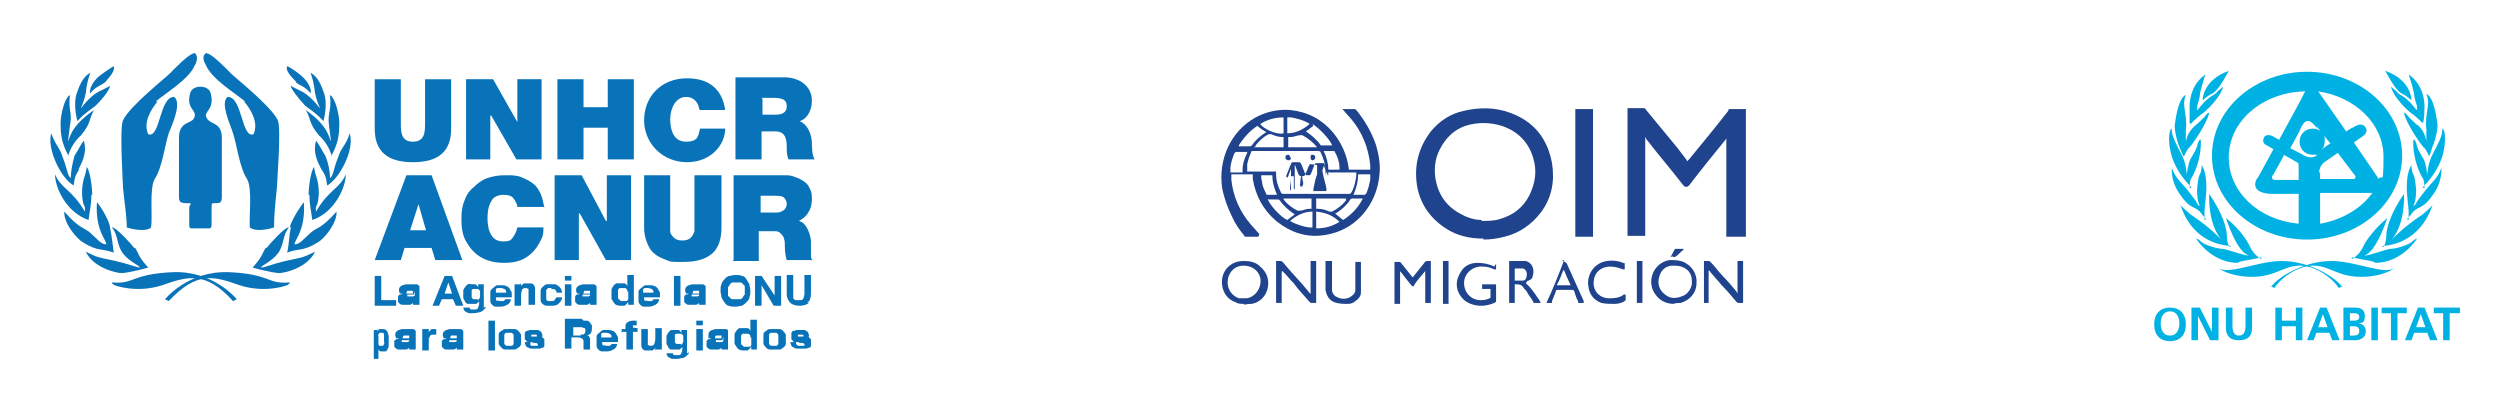 <svg xmlns="http://www.w3.org/2000/svg" id="Layer_1" viewBox="0 0 268.2 44"><defs><style>      .st0 {        fill: #00b2e3;      }      .st1 {        fill: #20438d;      }      .st2 {        fill: #0973b9;      }    </style></defs><g><path class="st1" d="M185.2,25.4c0-1.8,0-3.6,0-5.3,0-1.8,0-3.5,0-5.3,0,0,0,0,0,0,0,0,0,.1-.1.2-1.3,1.6-2.6,3.2-3.9,4.9,0,0,0,0,0,0-.2.2-.4.2-.6,0-1.3-1.7-2.7-3.3-4-5,0,0,0-.1-.1-.2,0,0,0,0,0,0v10.6h-1.9s0,0,0,0c0,0,0,0,0,0,0,0,0-.1,0-.2,0-4.5,0-9,0-13.5,0,0,.1,0,.2,0,.5,0,1,0,1.5,0,.1,0,.2,0,.3.2,1.1,1.3,2.2,2.7,3.3,4,.3.4.7.9,1,1.3,0,0,0,0,.1.2,0,0,.1-.1.2-.2,1.4-1.7,2.8-3.4,4.2-5.2,0,0,0-.1.1-.2,0,0,.1,0,.2,0,.5,0,1.1,0,1.6,0,0,0,0,0,0,0,0,.2,0,13.4,0,13.7h-1.9Z"></path><path class="st1" d="M135,25.4c-.5,0-.9,0-1.3,0-.1,0-.2,0-.2-.1-.5-.6-1-1.3-1.3-2-.5-1-.9-2.1-1.1-3.2-.4-3,.9-6,3.6-7.5,1.1-.6,2.4-.9,3.7-.8,1.9.2,3.4,1,4.6,2.4.9,1.1,1.5,2.4,1.7,3.9,0,0,0,0,0,.1,0,0,0,0,0,0,.2,0,2.1,0,2.3,0,0-.2,0-.3,0-.5-.2-1.9-.9-3.6-2.1-5-.3-.3-.6-.7-.9-1,0,0,.1,0,.2,0,.3,0,.7,0,1,0,.1,0,.2,0,.3.1.9,1.1,1.6,2.3,2.1,3.7.3,1,.5,2.1.4,3.1-.2,2.9-2,5.4-4.6,6.3-2.4.8-4.5.4-6.5-1.2-1.4-1.2-2.2-2.7-2.5-4.5,0-.2,0-.3,0-.5-.8,0-1.5,0-2.3,0,0,.2,0,.4,0,.6.2,1.8.9,3.4,2.1,4.8.3.3.6.7.9,1,0,0,0,0,0,0ZM142.2,18.7c0-.1,0-.2,0-.3,0-.7-.2-1.4-.5-2,0-.1-.1-.2-.3-.2-.5,0-1,0-1.5,0-1.8,0-3.6,0-5.4,0-.2,0-.3,0-.3.2-.2.4-.3.8-.4,1.2,0,.3,0,.5,0,.8h.2c.9,0,1.8,0,2.7,0,0,0,.2,0,.2,0,0,.1,0,.2,0,.3,0,.7.2,1.3.5,1.9,0,.1.1.2.3.2,2.3,0,4.7,0,7,0,.1,0,.2,0,.3-.2.3-.5.4-1.1.5-1.7,0-.1,0-.3,0-.4h-3.2ZM141.3,22.4c0,0,0,0,.1,0,.4,0,.8.1,1.2.3.1,0,.2,0,.3,0,.6-.3,1.1-.7,1.5-1.2,0,0,0,0,0-.2h-3.2c0,.4,0,.7,0,1.1ZM134.5,15.8h3.2c0-.4,0-.7,0-1.1,0,0,0,0-.1,0-.4,0-.8-.1-1.2-.3-.1,0-.2,0-.3,0-.6.3-1,.7-1.4,1.2,0,0,0,0,0,.1ZM137.7,21.3c0,0,0,.1,0,.1.4.5.9.9,1.5,1.2,0,0,.2,0,.3,0,.3,0,.6-.2.9-.2.1,0,.2,0,.3,0,0-.3,0-.9,0-1.1h-3.1ZM141.3,15.8s0,0,0,0c-.4-.5-1-1-1.6-1.3,0,0-.2,0-.2,0-.3,0-.7.2-1,.2,0,0-.2,0-.3,0,0,.2,0,.9,0,1.1h3.1ZM146.2,21.3c-.1,0-.2,0-.2,0-.3,0-.6,0-.9,0-.1,0-.2,0-.3.2-.4.6-.9,1-1.5,1.4,0,0,0,0-.1,0,.3.2.6.5.9.7.9-.6,1.6-1.3,2.1-2.3ZM134.9,13.5s0,0,0,0c-.8.5-1.5,1.3-2,2.1,0,0,0,0,0,.1.4,0,.7,0,1.1,0,.1,0,.2,0,.3-.1.4-.6.9-1,1.5-1.4,0,0,0,0,.1,0-.2-.1-.3-.2-.5-.3-.1-.1-.3-.2-.4-.3ZM141.2,22.7c0,.3,0,.6,0,.9,0,.3,0,.6,0,.9.9,0,1.7-.2,2.5-.7-.7-.7-1.5-1-2.5-1.1ZM137.7,12.6c-.9,0-1.7.2-2.5.7.4.6,1.9,1.2,2.5,1v-1.7ZM136,21.3c.1.6,1.4,2,2.1,2.3.1-.1.3-.2.4-.3.1-.1.3-.2.4-.3,0,0,0,0,0,0-.6-.4-1.2-.9-1.6-1.5,0,0-.1-.1-.2-.1-.3,0-.6,0-.9,0,0,0,0,0-.1,0ZM140.9,13.5c-.1.1-.3.2-.4.3-.1.1-.3.2-.4.3,0,0,0,0,0,0,.6.4,1.2.9,1.6,1.5,0,0,.1,0,.2,0,.3,0,.6,0,.9,0,0,0,0,0,.1,0-.1-.5-1.4-1.9-2.1-2.3ZM138.4,23.7c.4.3,1.9.8,2.4.7,0-.6,0-1.1,0-1.7-.9,0-1.7.4-2.4,1ZM140.5,13.3c-.5-.4-2-.8-2.4-.7v1.7c.9,0,1.7-.4,2.4-1ZM133.3,18.4c0,0,0,0,0-.1,0-.7.2-1.3.5-1.9,0,0,0,0,0-.1,0,0-.1,0-.2,0-.3,0-.6,0-.9,0-.1,0-.2,0-.3.2-.2.5-.4,1.1-.4,1.6,0,.1,0,.2,0,.4h1.3ZM145.2,20.9c0,0,.1,0,.2,0,.3,0,.6,0,.9,0,.1,0,.2,0,.3-.2.2-.5.3-.9.4-1.4,0-.2,0-.4,0-.6-.5,0-.9,0-1.3,0,0,.8-.2,1.5-.5,2.2ZM143.7,18.2c0,0,0-.1,0-.2,0-.6-.2-1.2-.5-1.7,0-.1-.1-.1-.2-.1-.3,0-.6,0-.9,0,0,0,0,0-.1,0,.3.6.5,1.3.5,2,.4,0,.8,0,1.2,0ZM137,20.9c-.3-.7-.5-1.3-.5-2.1-.4,0-.8,0-1.2,0,0,.2,0,.4.1.7,0,.4.2.8.4,1.2,0,0,0,.2.2.2.4,0,.7,0,1.1,0Z"></path><path class="st1" d="M159.2,25.6c-1.5,0-2.9-.3-4.1-1.1-1.7-1.1-2.8-2.7-3.1-4.7-.3-2.1.2-4,1.5-5.7.9-1.1,2.1-1.9,3.5-2.2,1.7-.4,3.4-.4,5,.2,2.5.9,4,2.7,4.5,5.4.3,1.9,0,3.7-1.2,5.3-1,1.3-2.3,2.2-3.9,2.6-.8.2-1.5.3-2.3.3ZM158.9,23.7c.7,0,1.4,0,2-.2,1.4-.4,2.5-1.2,3.2-2.6.6-1.3.8-2.5.4-3.9-.5-1.7-1.6-2.9-3.4-3.5-1.3-.4-2.6-.4-3.9,0-1.1.4-1.9,1.1-2.5,2.1-.7,1.1-.9,2.3-.7,3.6.3,1.7,1.2,3,2.8,3.8.7.4,1.5.6,2.2.6Z"></path><path class="st1" d="M169,11.7h1.9c0,.2,0,13.5,0,13.7h-1.9v-13.7Z"></path><path class="st1" d="M151.4,29.9c0,0,.1-.1.2-.2.4-.5.8-1,1.2-1.5,0-.1.2-.2.3-.2.1,0,.2,0,.4,0v4.5h-.6v-3.5s0,0,0,0c0,0,0,.1-.1.2-.4.5-.8.9-1.1,1.4,0,0,0,0,0,.1,0,0-.1,0-.2,0,0,0,0,0-.1-.1-.4-.5-.8-1-1.1-1.4,0,0,0,0-.1-.1,0,0,0,.2,0,.2,0,1,0,2,0,3v.3c-.2,0-.4,0-.6,0,0-.1,0-4.2,0-4.5.2,0,.4,0,.6,0,0,0,0,0,.1.1.4.5.8,1,1.2,1.5,0,0,.1.1.2.2Z"></path><path class="st1" d="M133.5,32.6c-.4,0-.7,0-1-.2-1.1-.4-1.5-1.5-1.4-2.4.1-1,.9-2,2.3-2,.7,0,1.3.1,1.8.6.7.6,1,1.4.8,2.3-.2.9-.8,1.5-1.7,1.7-.2,0-.5,0-.8.1ZM131.7,30.3c0,.7.4,1.4,1.2,1.7.3,0,.6,0,.8,0,1-.1,1.7-1.2,1.5-2.2-.2-.8-.9-1.3-1.8-1.3-1,0-1.7.8-1.7,1.8Z"></path><path class="st1" d="M137.5,29.1c0,.6,0,1.2,0,1.7,0,.6,0,1.1,0,1.7h-.6v-4.5c.2,0,.3,0,.5,0,0,0,.1,0,.2.1.9,1.1,1.9,2.1,2.8,3.2,0,0,0,.1.2.2,0-.3,0-.5,0-.7,0-.2,0-.5,0-.7v-2.1c.2,0,.4,0,.6,0v4.5c-.2,0-.3,0-.5,0,0,0-.1,0-.2-.1-.6-.7-1.2-1.3-1.7-2-.4-.4-.7-.8-1.1-1.2,0,0,0,0-.1-.1Z"></path><path class="st1" d="M179.6,32.6c-.8,0-1.5-.3-2-1-1-1.3-.3-3.4,1.5-3.7.5,0,1,0,1.5.2.9.4,1.5,1.3,1.4,2.3,0,1-.7,1.8-1.7,2.1-.2,0-.5,0-.8.1ZM179.7,28.5c-.1,0-.3,0-.4,0-.7.1-1.1.5-1.3,1.2-.2.7,0,1.3.4,1.7.6.6,1.2.7,2,.4.7-.2,1.2-1,1.1-1.7,0-1-.8-1.6-1.8-1.6Z"></path><path class="st1" d="M182.9,28c.1,0,.3,0,.4,0,0,0,.1,0,.2.1.5.5.9,1.1,1.4,1.6.5.5,1,1.1,1.4,1.6,0,0,0,0,.1.2,0,0,0-.2,0-.2,0-1,0-2,0-3,0,0,0-.2,0-.3.2,0,.4,0,.6,0v4.5c-.2,0-.3,0-.5,0,0,0-.1,0-.2-.1-.5-.6-1-1.2-1.6-1.8-.4-.5-.8-.9-1.2-1.4,0,0,0-.1-.2-.2,0,0,0,.1,0,.2,0,1,0,2,0,3,0,0,0,.2,0,.3h-.5c0-.1,0-4.2,0-4.5Z"></path><path class="st1" d="M160.5,28.3c0,.2,0,.3,0,.5,0,0,0,0,0,.1,0,0-.1,0-.2,0-.4-.2-.8-.3-1.2-.3-.9-.1-1.8.5-2,1.4-.2,1.1.5,2.1,1.6,2.2.4,0,.7,0,1.1-.2,0,0,.1,0,.1-.1,0-.3,0-.6,0-.9-.3,0-.6,0-.9,0v-.5c.5,0,1,0,1.5,0,0,0,0,.1,0,.2,0,.5,0,1,0,1.5,0,.2,0,.2-.2.3-.7.3-1.5.4-2.2.2-.8-.2-1.4-.7-1.7-1.5-.3-.9,0-1.6.5-2.3.4-.5,1-.7,1.6-.7.6,0,1.2.1,1.8.4Z"></path><path class="st1" d="M163.7,30.4c.5.4.8.9,1.1,1.3.1.2.3.4.4.6,0,0,0,.1.1.2-.2,0-.5,0-.7,0,0,0-.1,0-.1-.1-.2-.4-.5-.7-.7-1.1-.1-.2-.3-.3-.4-.5-.2-.3-.5-.3-.9-.3,0,.6,0,1.3,0,2-.2,0-.4,0-.6,0,0-.2,0-4.2,0-4.5,0,0,0,0,.1,0,.4,0,.8,0,1.3,0,.1,0,.3,0,.4,0,.9.3.9,1.2.7,1.7,0,.2-.2.3-.4.4,0,0-.1,0-.2.1ZM162.5,28.6v1.5c.3,0,.6,0,.9,0,.3,0,.4-.4.4-.7,0-.3-.2-.6-.5-.6-.3,0-.5,0-.8,0Z"></path><path class="st1" d="M142.3,28c.1,0,.2,0,.2,0,.1,0,.2,0,.4,0,0,0,0,.2,0,.3,0,.8,0,1.6,0,2.4,0,.1,0,.3,0,.4,0,.4.3.7.6.8.4.2.9.2,1.3,0,.3-.2.6-.4.6-.8,0-.1,0-.3,0-.4,0-.8,0-1.6,0-2.4,0,0,0-.1,0-.2.2,0,.4,0,.6,0,0,0,0,.1,0,.2,0,.9,0,1.8,0,2.6,0,.2,0,.4,0,.5,0,.4-.3.7-.6.9-.2.2-.5.3-.8.3-.5,0-1,0-1.5-.2-.5-.2-.8-.7-.9-1.3,0-.2,0-.4,0-.6,0-.8,0-1.5,0-2.3v-.2Z"></path><path class="st1" d="M167.5,28q.4,0,.6.3c.6,1.3,1.2,2.7,1.8,4,0,0,0,.1,0,.2h-.6c0,0,0-.1,0-.2-.2-.3-.3-.7-.4-1,0-.1-.1-.2-.2-.2-.5,0-1.1,0-1.6,0-.1,0-.2,0-.2.2-.1.3-.3.7-.4,1,0,0,0,.1,0,.2h-.6c.7-1.5,1.3-3,1.9-4.6ZM167.7,29s0,0,0,0c-.2.5-.4,1.1-.7,1.6.5,0,1,0,1.5,0-.3-.6-.5-1.1-.7-1.6Z"></path><path class="st1" d="M174.3,28.3v.6c0,0-.1,0-.2,0-.5-.2-.9-.3-1.4-.3-.9,0-1.6.6-1.7,1.4-.2,1,.4,1.9,1.5,2,.6,0,1.2,0,1.7-.4,0,0,.1,0,.2,0,0,0,0,0,0,0,0,.2,0,.4,0,.6,0,0,0,0-.1.1-.3.2-.7.3-1.1.3-.5,0-.9,0-1.4-.1-.8-.3-1.3-.9-1.4-1.8-.2-1.2.6-2.5,2-2.7.7-.1,1.3,0,2,.3,0,0,0,0,0,0Z"></path><path class="st1" d="M175.6,28c0,0,.1,0,.2,0,.1,0,.2,0,.4,0,0,0,0,.1,0,.2,0,1.4,0,2.8,0,4.1,0,0,0,.1,0,.2h-.6c0-.2,0-4.3,0-4.5Z"></path><path class="st1" d="M155.4,32.6h-.6c0,0,0-.1,0-.2,0-1.4,0-2.8,0-4.2,0,0,0-.1,0-.2h.6c0,.2,0,4.2,0,4.5Z"></path><path class="st1" d="M179.2,27.6c.2-.3.3-.6.5-.9h.9s0,0,0,.1c-.3.2-.5.5-.8.7-.1.1-.3.1-.4,0Z"></path><path class="st1" d="M140.5,17.6c0,0,0,.2-.1.2-.1.3-.2.6-.4.9,0,.1,0,.2-.3.2,0,.2,0,.4.1.6,0,0,0,.1,0,.2,0,0,0,.1,0,.1-.1.1-.1.3-.1.4,0,0,0,.1,0,.1,0,0,0,0,0-.1,0,0,0-.1,0-.2,0,0,0,0-.2,0,0,0,0,.1,0,.2,0,0,0,0,0,.1,0,0,0,0,0,0,0,0,0,0,0,0,0,0,0-.1,0-.2,0,0,0-.1,0-.2-.1,0,0-.2,0-.3,0-.2,0-.4.1-.7-.2,0-.2-.1-.3-.2-.1-.3-.2-.5-.3-.8,0,0,0-.1-.1-.2,0,0,0,0,0,.1,0,.2,0,.5,0,.7,0,.3,0,.7,0,1,0,.2,0,.4,0,.7,0,0,0,0,0,0,0,0,0,.1,0,.1,0,0-.1,0-.1-.1,0-.2,0-.4,0-.6,0-.2,0-.5,0-.7,0,0-.2,0-.3,0,0,.2,0,.3,0,.5,0,.3,0,.5,0,.8,0,0,0,.1,0,.2,0,0,0,0-.1,0,0,0,0,0,0,0,0,0,0-.1,0-.2,0-.4.1-.7.1-1.1,0-.4,0-.8,0-1.2,0,0,0,0,0,0,0,0,0,.1,0,.2-.1.3-.2.5-.3.8,0,0,0,.2-.2.1,0,0,0,0,0-.2.2-.4.3-.8.5-1.2,0-.1.1-.2.2-.2.2,0,.4,0,.6,0,.1,0,.2,0,.3.2.1.3.3.7.4,1,0,.1.1.2.2.2.5,0,.3,0,.5-.3.1-.3.2-.5.3-.8,0-.1.1-.2.3-.2.2,0,.4,0,.6,0,.1,0,.2,0,.2.2.1.3.2.6.4.9,0,0,0,0,0,0,0,0,0,.2,0,.2,0,0-.1,0-.1-.1,0-.2-.2-.5-.3-.7,0,0,0-.1-.1-.2,0,.2-.2.4-.1.7.1.6.3,1.2.4,1.7,0,0,0,.2,0,.3h-1.4c0,0,0-.1,0-.2.1-.5.2-1.1.4-1.6,0-.4,0-.5,0-1Z"></path><path class="st1" d="M141.1,16.9c0,.1-.1.3-.3.3-.1,0-.2-.1-.2-.3,0-.2,0-.3.2-.3.2,0,.3.1.3.3Z"></path><path class="st1" d="M138.5,16.9c0,.2-.1.3-.3.3-.1,0-.3-.1-.3-.3,0-.2.1-.3.3-.3.1,0,.2.1.2.3Z"></path><path class="st1" d="M139.6,18.2c.1,0,.2,0,.2.2,0,.1,0,.2-.2.2-.1,0-.2,0-.2-.2,0-.1,0-.2.2-.2Z"></path></g><g><path class="st2" d="M22.4,24.5c.3,0,.3-.2.3-.5v-1.7c0-.4,0-.5.2-.5.7,0,.9,0,.9-.7v-6.3c0-1.7-1.2-1.4-1.6-2.1-.5-.8.9-.8.4-2.7-.1-.4-.5-.7-1.1-.7s-1,.3-1.1.7c-.5,1.8.9,1.8.4,2.7-.3.6-1.6.3-1.6,2.1v6.3c0,.6.2.7.9.7s.2.1.2.5v1.7c0,.4,0,.5.3.5h1.8"></path><path class="st2" d="M16.9,10.9c-.6.7-1.6,2.2-1,3.5,1.3.5,1.2-4.1,2.8-4,.8.7-.2,2.9-.6,3.9-.4,1.2-.7,3.7-1.5,4.9-.6,1-.2,4.1-.4,5.2-.5.5-2,.2-2.6,0,0-1.2-.2-2.2-.4-4.2,0-.4-.4-6.5,0-7.3.7-1.5,4.5-4.5,5-5,.5-.5,2.1-2.2,2.7-2.2.4.3.2,1,0,1.3-.6,1.5-3.3,3.1-4.2,3.9"></path><path class="st2" d="M26.2,10.9c.6.7,1.6,2.2,1,3.5-1.3.5-1.2-4.1-2.8-4-.8.7.3,2.9.6,3.9.4,1.2.7,3.7,1.5,4.9.6,1,.2,4.1.3,5.2.6.5,2,.2,2.6,0,0-1.2.1-2.2.3-4.2,0-.4.5-6.5.1-7.3-.7-1.5-4.5-4.5-5-5-.5-.5-2.1-2.2-2.7-2.2-.5.3-.2,1,0,1.3.6,1.5,3.3,3.1,4.2,3.9"></path><path class="st2" d="M11.3,8.8c-.3.3-1.1.5-1.6,1.2-.2-.4.3-1.3.9-1.8.5-.4,1.4-1,1.6-1.1.2.5-.5,1.2-.9,1.7"></path><path class="st2" d="M10.3,11.3c-.6.5-1.2.8-2,1.7-.3-1.2-.3-2.2-.1-2.9.3-.9.7-1.9,1.5-2.3-.2.5-.4,1.2-.5,2.2-.3,1.3-.5,1.4-.5,1.6,0,0,.5-.7,1.1-1.2.6-.6,1.4-.8,2-1.2,0,.3-.5,1.1-1.5,2.1"></path><path class="st2" d="M7.4,16.8c-.8-1.4-.9-2.4-.9-3.6,0-.8.4-2.7,1-3-.2,1.7.3,1.9,0,3.3,0,0-.2,1.6-.2,1.6.2,0,0-1.4,2.8-3.3-.6,1-.3,1.4-1.4,2.7-1.3,1.2-1.4,2.5-1.4,2.2"></path><path class="st2" d="M8.5,18.2c-.6.8-.5,1.3-.6,1.7-1.4-.8-2.9-4-2.4-5.6.4,1.2.9,1.5,1.2,2.5.6,1.5.5,2,.9,2.3,0-.8.2-1.7.4-2.4.4-.6.7-1.3,1-1.6.3,1.1,0,2-.6,3.1"></path><path class="st2" d="M9.8,20.9c0,1.2-.2,1.8-.3,2.7-2.4-.8-3.6-3.5-3.6-4.9.7,1.6,1.8,1.6,3.2,4,.1-.9-.2-.2-.3-1.9,0-1.7.4-1.8.5-2.9.4.5.6,2.4.6,3"></path><path class="st2" d="M11.8,24.4c.2.9.3,2,.4,2.7-1.4-.5-1.7-.1-3.3-1.1-.7-.4-2.1-2.1-2-3.3,1.6,1.8,1.9,1.6,2.7,2.2.7.6,1.3,1.4,1.8,1.3,0-.5-1.2-1.5-1-4.5.3.3,1.2,1.7,1.4,2.6"></path><path class="st2" d="M14.5,26.6c.4.6.3.9,1.4,2.1-.3.1-1.8.5-2.8.6-.7,0-3.1-.6-3.9-2.3,1.4.7,1.4.6,3.2,1,1.3.3,2.3.7,2.6.7,0-.2-1.1-.6-1.8-1.5-.7-.9-.5-2-1.2-2.8.4-.1,2.1,1.8,2.4,2.2"></path><path class="st2" d="M31.7,8.8c.3.3,1.1.5,1.6,1.2.2-.4-.3-1.3-.9-1.8-.4-.4-1.3-1-1.6-1.1-.2.5.5,1.2,1,1.7"></path><path class="st2" d="M32.7,11.3c.6.5,1.2.8,2,1.7.3-1.2.3-2.2.1-2.9-.3-.9-.7-1.9-1.5-2.3.2.5.4,1.2.5,2.2.3,1.3.5,1.4.5,1.6,0,0-.5-.7-1.1-1.2-.6-.6-1.4-.8-2-1.2,0,.3.6,1.1,1.5,2.1"></path><path class="st2" d="M35.5,16.8c.8-1.4.9-2.4.9-3.6,0-.8-.4-2.7-1-3,.2,1.7-.3,1.9-.1,3.3,0,0,.2,1.6.2,1.6-.2,0,0-1.4-2.7-3.3.6,1,.3,1.4,1.4,2.7,1.3,1.2,1.4,2.5,1.4,2.2"></path><path class="st2" d="M34.5,18.2c.6.8.5,1.3.6,1.7,1.4-.8,3-4,2.4-5.6-.3,1.2-.9,1.5-1.2,2.5-.6,1.5-.5,2-.9,2.3,0-.8-.2-1.7-.5-2.4-.4-.6-.7-1.3-1-1.6-.3,1.1,0,2,.6,3.1"></path><path class="st2" d="M33.2,20.9c0,1.2.2,1.8.3,2.7,2.4-.8,3.6-3.5,3.6-4.9-.7,1.6-1.8,1.6-3.2,4-.1-.9.2-.2.3-1.9,0-1.7-.4-1.8-.5-2.9-.4.5-.6,2.4-.6,3"></path><path class="st2" d="M31.2,24.4c-.2.9-.2,2-.4,2.7,1.3-.5,1.7-.1,3.3-1.1.7-.4,2.1-2.1,2-3.3-1.6,1.8-1.9,1.6-2.7,2.2-.7.6-1.3,1.4-1.8,1.3,0-.5,1.2-1.5,1-4.5-.3.3-1.2,1.7-1.5,2.6"></path><path class="st2" d="M28.5,26.6c-.4.6-.3.9-1.4,2.1.3.1,1.8.5,2.8.6.7,0,3.1-.6,3.9-2.3-1.4.7-1.4.6-3.2,1-1.3.3-2.2.7-2.6.7,0-.2,1.1-.6,1.8-1.5.7-.9.5-2,1.2-2.8-.4-.1-2.1,1.8-2.4,2.2"></path><path class="st2" d="M18.1,32.3l-.4-.2s2.5-3.1,6.9-2.9c4.4.2,4.1,1.3,6.4,1.1.3,0-.2.3-.2.3,0,0-2.3.9-5.1,0-2.8-1-4.6-1.5-7.6,1.7"></path><path class="st2" d="M25,32.3l.4-.2s-2.5-3.1-6.9-2.9c-4.4.2-4.1,1.3-6.4,1.1-.3,0,.2.3.2.3,0,0,2.3.9,5.1,0,2.8-1,4.7-1.5,7.6,1.7"></path><path class="st2" d="M48.4,13.8c0,2.4-1.3,3.6-4.1,3.6s-4.1-1.2-4.1-3.6v-5.3h2.8v4.7c0,.9,0,2,1.3,2s1.3-1.1,1.3-2v-4.7h2.8v5.3"></path><polygon class="st2" points="50 8.5 52.9 8.5 55.5 13.1 55.5 13.1 55.5 8.5 58.1 8.5 58.1 17.1 55.4 17.1 52.7 12.4 52.6 12.4 52.6 17.1 50 17.1 50 8.5"></polygon><polygon class="st2" points="59.8 8.5 62.6 8.5 62.6 11.5 65.2 11.5 65.2 8.5 68 8.5 68 17.1 65.2 17.1 65.2 13.7 62.6 13.7 62.6 17.1 59.8 17.1 59.8 8.5"></polygon><path class="st2" d="M75,11.7c0-.3-.3-1.3-1.4-1.3s-1.7,1.2-1.7,2.4.4,2.4,1.7,2.4,1.3-.6,1.5-1.4h2.7c0,1.7-1.5,3.6-4.1,3.6s-4.6-2-4.6-4.5,1.8-4.5,4.6-4.5c2.5,0,3.8,1.3,4.1,3.4h-2.7"></path><path class="st2" d="M81.7,10.5h1.3c1.1,0,1.4.3,1.4.9,0,.8-.7.9-1.2.9h-1.4v-1.7ZM78.9,17.1h2.8v-3h1.5c1.1,0,1.2.9,1.2,1.7,0,.4,0,.9.2,1.3h2.8c-.3-.4-.3-1.4-.3-1.9-.1-1.1-.6-1.9-1.3-2.2.9-.3,1.3-1.3,1.3-2.2,0-1.6-1.4-2.5-2.9-2.5h-5.3v8.7"></path><polygon class="st2" points="40.9 29.6 40.9 32.2 42.5 32.2 42.5 32.8 40.2 32.8 40.2 29.6 40.9 29.6"></polygon><path class="st2" d="M42.8,31.2c0-.1,0-.3.1-.4,0,0,.2-.2.3-.2.1,0,.2-.1.4-.1.1,0,.3,0,.4,0s.2,0,.4,0c.1,0,.2,0,.3,0,.1,0,.2.1.3.2,0,0,0,.2,0,.3v1.2c0,.1,0,.2,0,.3,0,0,0,.2,0,.2h-.7s0,0,0-.1c0,0,0,0,0-.1-.1.1-.2.2-.4.2-.1,0-.3,0-.4,0s-.2,0-.3,0c0,0-.2,0-.3-.1,0,0-.1-.1-.2-.2,0,0,0-.2,0-.3s0-.2,0-.3c0,0,.1-.2.2-.2,0,0,.2,0,.3-.1,0,0,.2,0,.3,0,0,0,.2,0,.3,0,0,0,.2,0,.3,0,0,0,.1,0,.2,0,0,0,0,0,0-.1,0,0,0-.1,0-.2,0,0,0,0,0,0,0,0,0,0-.1,0,0,0-.1,0-.2,0-.1,0-.2,0-.3,0,0,0-.1.1-.1.3h-.7ZM44.4,31.6s0,0-.1,0c0,0,0,0-.1,0,0,0,0,0-.1,0,0,0-.1,0-.2,0,0,0,0,0-.1,0,0,0,0,0-.1,0,0,0,0,0,0,0,0,0,0,0,0,.1s0,.1,0,.1c0,0,0,0,0,0,0,0,0,0,.1,0,0,0,.1,0,.2,0,.1,0,.2,0,.3,0,0,0,.1,0,.2-.1,0,0,0-.1,0-.2,0,0,0-.1,0-.1v-.2Z"></path><path class="st2" d="M48.5,29.6l1.2,3.2h-.8l-.3-.7h-1.2l-.3.7h-.7l1.3-3.2h.7ZM48.5,31.5l-.4-1.2h0l-.4,1.2h.9Z"></path><path class="st2" d="M52.1,32.9c0,.1,0,.2-.2.3,0,.1-.2.2-.4.3-.2,0-.4.1-.7.1s-.2,0-.4,0c-.1,0-.2,0-.3-.1-.1,0-.2-.1-.3-.2,0,0-.1-.2-.1-.3h.7c0,.1,0,.2.2.2,0,0,.2,0,.3,0,.2,0,.3,0,.4-.2,0-.1.1-.2.1-.4v-.3h0c0,.1-.2.2-.3.3-.1,0-.3,0-.4,0s-.3,0-.5,0c-.1,0-.2-.1-.3-.2,0-.1-.1-.2-.2-.4,0-.1,0-.3,0-.4s0-.3,0-.4c0-.1.1-.3.2-.4,0-.1.2-.2.3-.3s.3,0,.4,0,.3,0,.4,0c.1,0,.2.2.3.3h0v-.3h.6v2.2c0,0,0,.2,0,.3M51.2,32.2c0,0,.1,0,.2-.1,0,0,0-.1.1-.2,0,0,0-.2,0-.2s0-.2,0-.3c0,0,0-.2,0-.2,0,0-.1-.1-.2-.2,0,0-.2,0-.3,0s-.2,0-.2,0c0,0-.1,0-.2.1,0,0,0,.1,0,.2,0,0,0,.2,0,.2s0,.2,0,.2c0,0,0,.2,0,.2,0,0,0,.1.2.2,0,0,.2,0,.3,0s.2,0,.2,0"></path><path class="st2" d="M53.3,32.2c0,0,.2.1.4.1s.2,0,.3,0c0,0,.2-.1.2-.2h.6c0,.3-.2.5-.4.6-.2.1-.4.2-.7.2s-.4,0-.5,0c-.2,0-.3-.1-.4-.2-.1-.1-.2-.2-.2-.4,0-.1,0-.3,0-.5s0-.3,0-.5c0-.1.1-.3.3-.4.1-.1.2-.2.4-.3.1,0,.3,0,.5,0s.4,0,.5.1c.2,0,.3.2.4.3,0,.1.2.3.2.4,0,.2,0,.3,0,.5h-1.7c0,.2,0,.4.2.4M54.1,31c0,0-.2-.1-.4-.1s-.2,0-.3,0c0,0-.1,0-.2.1,0,0,0,.1,0,.2,0,0,0,.1,0,.2h1.1c0-.2,0-.3-.2-.4"></path><path class="st2" d="M55.9,30.4v.3h0c0-.1.2-.2.3-.3.1,0,.3,0,.4,0s.3,0,.4,0c.1,0,.2.1.3.2,0,0,.1.2.1.3s0,.2,0,.4v1.4h-.7v-1.3c0-.2,0-.3,0-.4,0,0-.2-.1-.3-.1s-.3,0-.4.2c0,.1-.1.3-.1.5v1.2h-.7v-2.3h.6Z"></path><path class="st2" d="M59.1,30.9c-.1,0-.2,0-.3,0,0,0-.1.1-.2.2,0,0,0,.2,0,.2,0,0,0,.2,0,.3s0,.2,0,.3c0,0,0,.2,0,.2s0,.1.2.2c0,0,.2,0,.3,0,.2,0,.3,0,.4-.1,0,0,.1-.2.2-.3h.6c0,.3-.2.5-.4.7-.2.2-.5.2-.8.2s-.3,0-.5,0c-.1,0-.3-.1-.4-.2-.1-.1-.2-.2-.2-.4,0-.1,0-.3,0-.5s0-.3,0-.5c0-.2.1-.3.2-.4.1-.1.2-.2.4-.3.2,0,.3,0,.5,0s.3,0,.4,0c.1,0,.2,0,.4.2.1,0,.2.2.3.3,0,.1.1.2.1.4h-.6c0-.3-.2-.4-.5-.4"></path><path class="st2" d="M60.6,29.6h.7v.5h-.7v-.5ZM61.3,32.8h-.7v-2.3h.7v2.3Z"></path><path class="st2" d="M61.8,31.2c0-.1,0-.3.1-.4,0,0,.2-.2.3-.2.1,0,.2-.1.4-.1.1,0,.3,0,.4,0s.2,0,.4,0c.1,0,.2,0,.3,0,.1,0,.2.1.3.2,0,0,0,.2,0,.3v1.2c0,.1,0,.2,0,.3,0,0,0,.2,0,.2h-.7s0,0,0-.1c0,0,0,0,0-.1-.1.1-.2.2-.4.2-.1,0-.3,0-.4,0s-.2,0-.3,0c0,0-.2,0-.3-.1,0,0-.1-.1-.2-.2,0,0,0-.2,0-.3s0-.2,0-.3c0,0,.1-.2.2-.2,0,0,.2,0,.3-.1,0,0,.2,0,.3,0,0,0,.2,0,.3,0,0,0,.2,0,.3,0,0,0,.1,0,.2,0,0,0,0,0,0-.1,0,0,0-.1,0-.2,0,0,0,0,0,0,0,0,0,0-.1,0,0,0-.1,0-.2,0-.1,0-.2,0-.3,0,0,0-.1.1-.1.3h-.7ZM63.3,31.6s0,0-.1,0c0,0,0,0-.1,0,0,0,0,0-.2,0,0,0-.1,0-.2,0,0,0,0,0-.1,0,0,0,0,0-.1,0,0,0,0,0,0,0,0,0,0,0,0,.1s0,.1,0,.1c0,0,0,0,0,0,0,0,0,0,.1,0,0,0,.1,0,.2,0,.1,0,.2,0,.3,0,0,0,.1,0,.2-.1,0,0,0-.1,0-.2,0,0,0-.1,0-.1v-.2Z"></path><path class="st2" d="M67.3,32.5c0,.1-.2.2-.3.3-.1,0-.3,0-.4,0s-.3,0-.5-.1c-.1,0-.2-.2-.3-.3,0-.1-.2-.2-.2-.4,0-.1,0-.3,0-.5s0-.3,0-.4c0-.1.1-.3.2-.4,0-.1.2-.2.3-.3.1,0,.3,0,.5,0s.3,0,.4,0c.1,0,.2.1.3.3h0v-1.2h.7v3.2h-.6v-.3h0ZM67.3,31.3c0,0,0-.2,0-.2,0,0-.1-.1-.2-.2,0,0-.2,0-.3,0s-.2,0-.3,0c0,0-.1,0-.2.2,0,0,0,.1,0,.2,0,0,0,.2,0,.3s0,.2,0,.3c0,0,0,.2.1.2,0,0,.1.1.2.2,0,0,.2,0,.3,0s.2,0,.3,0c0,0,.1,0,.2-.2,0,0,0-.1,0-.2,0,0,0-.2,0-.3s0-.2,0-.3"></path><path class="st2" d="M69.2,32.2c0,0,.2.1.4.1s.2,0,.3,0c0,0,.2-.1.2-.2h.6c0,.3-.2.5-.4.6-.2.1-.4.2-.7.2s-.4,0-.5,0c-.2,0-.3-.1-.4-.2-.1-.1-.2-.2-.2-.4,0-.1,0-.3,0-.5s0-.3,0-.5c0-.1.1-.3.3-.4.1-.1.2-.2.4-.3.1,0,.3,0,.5,0s.4,0,.5.1c.2,0,.3.2.4.3,0,.1.2.3.2.4,0,.2,0,.3,0,.5h-1.7c0,.2,0,.4.2.4M69.9,31c0,0-.2-.1-.4-.1s-.2,0-.3,0c0,0-.1,0-.2.1,0,0,0,.1,0,.2,0,0,0,.1,0,.2h1.1c0-.2,0-.3-.2-.4"></path><rect class="st2" x="72.3" y="29.6" width=".7" height="3.2"></rect><path class="st2" d="M73.5,31.2c0-.1,0-.3.1-.4,0,0,.2-.2.3-.2.1,0,.2-.1.4-.1.1,0,.3,0,.4,0s.2,0,.4,0c.1,0,.2,0,.3,0s.2.1.3.2c0,0,0,.2,0,.3v1.2c0,.1,0,.2,0,.3,0,0,0,.2,0,.2h-.7s0,0,0-.1c0,0,0,0,0-.1-.1.1-.2.2-.4.2-.1,0-.3,0-.4,0s-.2,0-.3,0c0,0-.2,0-.3-.1,0,0-.1-.1-.2-.2,0,0,0-.2,0-.3s0-.2,0-.3c0,0,.1-.2.2-.2,0,0,.2,0,.3-.1,0,0,.2,0,.3,0,0,0,.2,0,.3,0,0,0,.2,0,.3,0,0,0,.1,0,.2,0,0,0,0,0,0-.1,0,0,0-.1,0-.2,0,0,0,0,0,0,0,0,0,0-.1,0,0,0-.1,0-.2,0-.1,0-.2,0-.3,0,0,0-.1.1-.1.3h-.7ZM75,31.6s0,0-.1,0c0,0,0,0-.1,0,0,0,0,0-.2,0,0,0-.1,0-.2,0,0,0,0,0-.1,0,0,0,0,0-.1,0,0,0,0,0,0,0,0,0,0,0,0,.1s0,.1,0,.1c0,0,0,0,0,0,0,0,0,0,.1,0,0,0,.1,0,.2,0,.1,0,.2,0,.3,0,0,0,.1,0,.2-.1,0,0,0-.1,0-.2,0,0,0-.1,0-.1v-.2Z"></path><path class="st2" d="M77.4,30.5c0-.2.2-.4.3-.5.1-.2.3-.3.5-.4.2,0,.4-.1.7-.1s.5,0,.7.1c.2,0,.4.2.5.4.1.2.2.3.3.5,0,.2.1.4.1.7s0,.4-.1.7c0,.2-.2.4-.3.5-.1.1-.3.3-.5.4-.2,0-.4.1-.7.1s-.5,0-.7-.1c-.2,0-.4-.2-.5-.4-.1-.1-.2-.3-.3-.5,0-.2-.1-.4-.1-.7s0-.5.1-.7M78.1,31.6c0,.1,0,.2.2.3,0,.1.2.2.3.2.1,0,.3,0,.4,0s.3,0,.4,0c.1,0,.2-.1.3-.2,0-.1.1-.2.2-.3,0-.1,0-.3,0-.4s0-.3,0-.4c0-.1,0-.2-.2-.3,0-.1-.2-.2-.3-.2-.1,0-.3,0-.4,0s-.3,0-.4,0c-.1,0-.2.1-.3.2,0,.1-.1.2-.2.3,0,.1,0,.3,0,.4s0,.3,0,.4"></path><polygon class="st2" points="81.7 29.6 83.1 31.7 83.1 31.7 83.1 29.6 83.8 29.6 83.8 32.8 83 32.8 81.7 30.6 81.7 30.6 81.7 32.8 81 32.8 81 29.6 81.7 29.6"></polygon><path class="st2" d="M86.8,32.5c-.3.2-.6.3-1,.3s-.8-.1-1-.3c-.2-.2-.4-.5-.4-1v-2h.7v2c0,0,0,.2,0,.3,0,0,0,.2,0,.2,0,0,.1.1.2.2,0,0,.2,0,.4,0,.3,0,.4,0,.5-.2,0-.1.1-.3.1-.5v-2h.7v2c0,.4-.1.8-.4,1"></path><path class="st2" d="M40.5,35.3v.3h0c0-.1.1-.2.2-.3,0,0,.2,0,.3,0s.3,0,.4.1.2.2.2.3c0,.1.1.2.1.4,0,.2,0,.3,0,.5s0,.3,0,.4c0,.1,0,.3-.1.4,0,.1-.1.2-.2.3,0,0-.2,0-.3,0s-.2,0-.3,0c0,0-.2-.1-.2-.3h0v1.1h-.5v-3.1h.5ZM41.1,37.1c0,0,0,0,.1-.2s0-.1,0-.2c0,0,0-.2,0-.3s0-.2,0-.3c0,0,0-.2,0-.2,0,0,0-.1-.1-.2,0,0-.1,0-.2,0s-.1,0-.2,0c0,0,0,0-.1.2s0,.1,0,.2c0,0,0,.2,0,.3s0,.2,0,.3c0,0,0,.2,0,.2,0,0,0,.1.1.2,0,0,.1,0,.2,0s.1,0,.2,0"></path><path class="st2" d="M42.4,36c0-.1,0-.3.1-.4,0,0,.2-.2.3-.2.1,0,.2-.1.4-.1.1,0,.3,0,.4,0s.2,0,.4,0c.1,0,.2,0,.3,0s.2.1.3.2c0,0,0,.2,0,.3v1.2c0,.1,0,.2,0,.3,0,0,0,.2,0,.2h-.7s0,0,0-.1c0,0,0,0,0-.1-.1.1-.2.2-.4.2-.1,0-.3,0-.4,0s-.2,0-.3,0c0,0-.2,0-.3-.1,0,0-.1-.1-.2-.2,0,0,0-.2,0-.3s0-.2,0-.3c0,0,.1-.2.2-.2,0,0,.2,0,.3-.1,0,0,.2,0,.3,0,0,0,.2,0,.3,0,0,0,.2,0,.3,0,0,0,.1,0,.2,0,0,0,0,0,0-.1,0,0,0-.1,0-.2,0,0,0,0,0,0,0,0,0,0-.1,0,0,0-.1,0-.2,0-.1,0-.2,0-.3,0,0,0-.1.1-.1.3h-.7ZM43.9,36.5s0,0-.1,0c0,0,0,0-.1,0,0,0,0,0-.2,0,0,0-.1,0-.2,0,0,0,0,0-.1,0,0,0,0,0-.1,0,0,0,0,0,0,0,0,0,0,0,0,.1s0,.1,0,.1c0,0,0,0,0,0,0,0,0,0,.1,0,0,0,.1,0,.2,0,.1,0,.2,0,.3,0,0,0,.1,0,.2-.1,0,0,0-.1,0-.2,0,0,0-.1,0-.1v-.2Z"></path><path class="st2" d="M46,35.3v.4h0c0,0,0-.1.1-.2,0,0,.1-.1.2-.2,0,0,.1,0,.2,0,0,0,.2,0,.2,0s0,0,.1,0v.6s0,0-.1,0c0,0,0,0-.1,0-.1,0-.2,0-.3,0,0,0-.1,0-.2.2,0,0,0,.1-.1.2,0,0,0,.2,0,.3v1h-.7v-2.3h.6Z"></path><path class="st2" d="M47.5,36c0-.1,0-.3.1-.4,0,0,.2-.2.3-.2.1,0,.2-.1.4-.1.1,0,.3,0,.4,0s.2,0,.4,0c.1,0,.2,0,.3,0,.1,0,.2.1.3.2,0,0,0,.2,0,.3v1.2c0,.1,0,.2,0,.3,0,0,0,.2,0,.2h-.7s0,0,0-.1c0,0,0,0,0-.1-.1.1-.2.2-.4.2-.1,0-.3,0-.4,0s-.2,0-.3,0c0,0-.2,0-.3-.1,0,0-.1-.1-.2-.2,0,0,0-.2,0-.3s0-.2,0-.3c0,0,.1-.2.2-.2,0,0,.2,0,.3-.1,0,0,.2,0,.3,0,0,0,.2,0,.3,0,0,0,.2,0,.3,0,0,0,.1,0,.2,0,0,0,0,0,0-.1,0,0,0-.1,0-.2,0,0,0,0,0,0,0,0,0,0-.1,0,0,0-.1,0-.2,0-.1,0-.2,0-.3,0,0,0-.1.1-.1.3h-.7ZM49,36.5s0,0-.1,0c0,0,0,0-.1,0,0,0,0,0-.2,0,0,0-.1,0-.2,0,0,0,0,0-.1,0,0,0,0,0-.1,0,0,0,0,0,0,0,0,0,0,0,0,.1s0,.1,0,.1c0,0,0,0,0,0,0,0,0,0,.1,0,0,0,.1,0,.2,0,.1,0,.2,0,.3,0,0,0,.1,0,.2-.1,0,0,0-.1,0-.2,0,0,0-.1,0-.1v-.2Z"></path><rect class="st2" x="52.4" y="34.4" width=".7" height="3.2"></rect><path class="st2" d="M53.5,35.9c0-.2.1-.3.3-.4s.2-.2.4-.2c.2,0,.3,0,.5,0s.4,0,.5,0c.2,0,.3.1.4.2s.2.2.3.4c0,.1,0,.3,0,.5s0,.4,0,.5c0,.1-.1.3-.3.4s-.2.2-.4.2c-.2,0-.3,0-.5,0s-.4,0-.5,0c-.2,0-.3-.1-.4-.2s-.2-.2-.3-.4c0-.1,0-.3,0-.5s0-.4,0-.5M54.1,36.7c0,0,0,.2,0,.2,0,0,.1.1.2.2,0,0,.2,0,.3,0s.2,0,.3,0c0,0,.1,0,.2-.2,0,0,0-.1,0-.2,0,0,0-.2,0-.3s0-.2,0-.3c0,0,0-.2,0-.2s-.1-.1-.2-.2c0,0-.2,0-.3,0s-.2,0-.3,0c0,0-.1,0-.2.2,0,0,0,.1,0,.2,0,0,0,.2,0,.3s0,.2,0,.3"></path><path class="st2" d="M56.9,37s0,0,.1.1c0,0,0,0,.2,0,0,0,.1,0,.2,0s0,0,.1,0c0,0,0,0,.1,0,0,0,0,0,.1,0,0,0,0,0,0-.1,0,0,0-.2-.2-.2-.1,0-.3,0-.5-.1,0,0-.2,0-.3,0,0,0-.2,0-.2-.1,0,0-.1-.1-.2-.2,0,0,0-.2,0-.3,0-.1,0-.3,0-.4,0,0,.1-.2.2-.2,0,0,.2,0,.3-.1.1,0,.3,0,.4,0s.3,0,.4,0c.1,0,.2,0,.3.1,0,0,.2.1.2.2,0,0,.1.2.1.4h-.6c0-.1,0-.2-.1-.2,0,0-.2,0-.3,0s0,0-.1,0c0,0,0,0-.1,0,0,0,0,0,0,0,0,0,0,0,0,.1s0,.1,0,.1c0,0,0,0,.2,0,0,0,.1,0,.2,0,0,0,.2,0,.3,0,0,0,.2,0,.3,0,0,0,.2,0,.2.1,0,0,.1.1.2.2,0,0,0,.2,0,.3,0,.2,0,.3,0,.4,0,.1-.1.2-.2.2-.1,0-.2.1-.3.1-.1,0-.3,0-.4,0s-.3,0-.4,0-.3,0-.4-.1c-.1,0-.2-.1-.3-.2,0-.1-.1-.2-.1-.4h.6c0,0,0,.1,0,.2"></path><path class="st2" d="M62.6,34.4c.1,0,.3,0,.4,0,.1,0,.2.1.3.2,0,0,.1.2.2.3,0,.1,0,.2,0,.3,0,.2,0,.3-.1.5,0,.1-.2.2-.4.3h0c0,0,.2,0,.2.1s.1.1.1.2c0,0,0,.1,0,.2,0,0,0,.2,0,.2,0,0,0,.1,0,.2,0,0,0,.1,0,.2,0,0,0,.1,0,.2,0,0,0,.1,0,.2h-.7c0-.1,0-.2,0-.4,0-.1,0-.3,0-.4,0-.2,0-.3-.2-.4s-.2-.1-.4-.1h-.7v1.2h-.7v-3.2h1.8ZM62.3,35.9c.2,0,.3,0,.4-.1s.1-.2.1-.3,0-.3-.1-.3-.2-.1-.4-.1h-.8v.9h.8Z"></path><path class="st2" d="M64.7,37c.1,0,.2.1.4.1s.2,0,.3,0c0,0,.2-.1.2-.2h.6c0,.3-.2.5-.4.6-.2.1-.4.2-.7.2s-.4,0-.5,0c-.2,0-.3-.1-.4-.2-.1-.1-.2-.2-.2-.4,0-.1,0-.3,0-.5s0-.3,0-.5c0-.1.1-.3.3-.4.1-.1.2-.2.4-.3.1,0,.3,0,.5,0s.4,0,.5.1c.2,0,.3.2.4.3,0,.1.2.3.2.4,0,.2,0,.3,0,.5h-1.7c0,.2,0,.4.2.4M65.4,35.8c0,0-.2-.1-.4-.1s-.2,0-.3,0c0,0-.1,0-.2.1,0,0,0,.1,0,.2,0,0,0,.1,0,.2h1.1c0-.2,0-.3-.2-.4"></path><path class="st2" d="M66.7,35.7v-.4h.4v-.2c0-.2,0-.4.2-.5.1-.1.3-.2.6-.2s.1,0,.2,0c0,0,.1,0,.2,0v.5c0,0-.2,0-.2,0s-.2,0-.2,0c0,0,0,.1,0,.2h0c0,.1.5.1.5.1v.4h-.5v1.9h-.7v-1.9h-.4Z"></path><path class="st2" d="M70.3,37.6v-.3h0c0,.1-.2.2-.3.3-.1,0-.3,0-.4,0s-.3,0-.4,0c-.1,0-.2-.1-.3-.2,0,0-.1-.2-.1-.3,0-.1,0-.2,0-.4v-1.4h.7v1.3c0,.2,0,.3,0,.4,0,0,.2.1.3.1s.3,0,.4-.2c0-.1.1-.3.1-.5v-1.2h.7v2.3h-.6Z"></path><path class="st2" d="M73.9,37.8c0,.1,0,.2-.2.3,0,.1-.2.2-.4.3-.2,0-.4.1-.7.1s-.2,0-.4,0c-.1,0-.2,0-.3-.1-.1,0-.2-.1-.3-.2,0,0-.1-.2-.1-.3h.7c0,.1,0,.2.2.2,0,0,.2,0,.3,0,.2,0,.3,0,.4-.2,0-.1.1-.2.1-.4v-.3h0c0,.1-.2.2-.3.3-.1,0-.3,0-.4,0s-.3,0-.5,0c-.1,0-.2-.1-.3-.2,0-.1-.1-.2-.2-.4,0-.1,0-.3,0-.4s0-.3,0-.4c0-.1.1-.3.2-.4,0-.1.2-.2.3-.3.1,0,.3,0,.4,0s.3,0,.4,0c.1,0,.2.2.3.3h0v-.3h.6v2.2c0,0,0,.2,0,.3M73,37c0,0,.1,0,.2-.1,0,0,0-.1.1-.2,0,0,0-.2,0-.2s0-.2,0-.3c0,0,0-.2,0-.2,0,0-.1-.1-.2-.2,0,0-.2,0-.3,0s-.2,0-.2,0c0,0-.1,0-.2.1,0,0,0,.1,0,.2,0,0,0,.2,0,.2s0,.2,0,.2c0,0,0,.2,0,.2,0,0,0,.1.2.2,0,0,.2,0,.3,0s.2,0,.2,0"></path><path class="st2" d="M74.7,34.4h.7v.5h-.7v-.5ZM75.4,37.6h-.7v-2.3h.7v2.3Z"></path><path class="st2" d="M76,36c0-.1,0-.3.1-.4,0,0,.2-.2.3-.2.1,0,.2-.1.4-.1.1,0,.3,0,.4,0s.2,0,.4,0c.1,0,.2,0,.3,0,.1,0,.2.1.2.2,0,0,0,.2,0,.3v1.2c0,.1,0,.2,0,.3,0,0,0,.2,0,.2h-.7s0,0,0-.1c0,0,0,0,0-.1-.1.1-.2.2-.4.2-.1,0-.3,0-.4,0s-.2,0-.3,0c0,0-.2,0-.3-.1,0,0-.1-.1-.2-.2,0,0,0-.2,0-.3s0-.2,0-.3c0,0,.1-.2.2-.2,0,0,.2,0,.3-.1,0,0,.2,0,.3,0,0,0,.2,0,.3,0,0,0,.2,0,.3,0,0,0,.1,0,.2,0,0,0,0,0,0-.1,0,0,0-.1,0-.2,0,0,0,0,0,0,0,0,0,0-.1,0,0,0-.1,0-.2,0-.1,0-.2,0-.3,0,0,0-.1.1-.1.3h-.7ZM77.5,36.5s0,0-.1,0c0,0,0,0-.1,0,0,0,0,0-.1,0,0,0-.1,0-.2,0,0,0,0,0-.1,0,0,0,0,0-.1,0,0,0,0,0,0,0,0,0,0,0,0,.1s0,.1,0,.1c0,0,0,0,0,0,0,0,0,0,.1,0,0,0,.1,0,.2,0,.1,0,.2,0,.3,0,0,0,.1,0,.2-.1,0,0,0-.1,0-.2,0,0,0-.1,0-.1v-.2Z"></path><path class="st2" d="M80.5,37.3c0,.1-.2.2-.3.3-.1,0-.3,0-.4,0s-.3,0-.5-.1c-.1,0-.2-.2-.3-.3,0-.1-.2-.2-.2-.4,0-.1,0-.3,0-.5s0-.3,0-.4c0-.1.1-.3.2-.4,0-.1.2-.2.3-.3.1,0,.3,0,.5,0s.3,0,.4,0c.1,0,.2.1.3.3h0v-1.2h.7v3.2h-.6v-.3h0ZM80.5,36.2c0,0,0-.2,0-.2,0,0-.1-.1-.2-.2,0,0-.2,0-.3,0s-.2,0-.3,0c0,0-.1,0-.2.2,0,0,0,.1,0,.2,0,0,0,.2,0,.3s0,.2,0,.3,0,.2.1.2c0,0,.1.1.2.2,0,0,.2,0,.3,0s.2,0,.3,0,.1,0,.2-.2c0,0,0-.1,0-.2,0,0,0-.2,0-.3s0-.2,0-.3"></path><path class="st2" d="M81.9,35.9c0-.2.1-.3.3-.4.1-.1.2-.2.4-.2.2,0,.3,0,.5,0s.4,0,.5,0c.2,0,.3.1.4.2.1.1.2.2.3.4,0,.1,0,.3,0,.5s0,.4,0,.5c0,.1-.1.3-.3.4-.1.1-.2.2-.4.2-.2,0-.3,0-.5,0s-.4,0-.5,0c-.2,0-.3-.1-.4-.2-.1-.1-.2-.2-.3-.4,0-.1,0-.3,0-.5s0-.4,0-.5M82.5,36.7c0,0,0,.2,0,.2,0,0,.1.1.2.2,0,0,.2,0,.3,0s.2,0,.3,0c0,0,.1,0,.2-.2,0,0,0-.1,0-.2,0,0,0-.2,0-.3s0-.2,0-.3c0,0,0-.2,0-.2s-.1-.1-.2-.2c0,0-.2,0-.3,0s-.2,0-.3,0c0,0-.1,0-.2.2,0,0,0,.1,0,.2,0,0,0,.2,0,.3s0,.2,0,.3"></path><path class="st2" d="M85.5,37s0,0,.1.1c0,0,.1,0,.2,0,0,0,.1,0,.2,0s0,0,.1,0c0,0,0,0,.1,0,0,0,0,0,.1,0,0,0,0,0,0-.1,0,0,0-.2-.2-.2-.1,0-.3,0-.5-.1,0,0-.2,0-.3,0,0,0-.2,0-.2-.1,0,0-.1-.1-.2-.2,0,0,0-.2,0-.3,0-.1,0-.3,0-.4,0,0,.1-.2.2-.2,0,0,.2,0,.3-.1.1,0,.3,0,.4,0s.3,0,.4,0c.1,0,.2,0,.3.1,0,0,.2.1.2.2,0,0,.1.2.1.4h-.6c0-.1,0-.2-.1-.2,0,0-.2,0-.3,0s0,0-.1,0c0,0,0,0-.1,0,0,0,0,0,0,0,0,0,0,0,0,.1s0,.1,0,.1c0,0,.1,0,.2,0,0,0,.1,0,.2,0,0,0,.2,0,.3,0,0,0,.2,0,.3,0,0,0,.2,0,.2.1,0,0,.1.1.2.2,0,0,0,.2,0,.3,0,.2,0,.3,0,.4,0,.1-.1.2-.2.2-.1,0-.2.1-.4.1-.1,0-.3,0-.4,0s-.3,0-.4,0-.3,0-.4-.1c-.1,0-.2-.1-.3-.2,0-.1-.1-.2-.1-.4h.6c0,0,0,.1,0,.2"></path><path class="st2" d="M44.9,21.9h0l.8,2.8h-1.7l.9-2.8ZM43.6,18.8l-3.4,9.1h2.8l.4-1.3h2.9l.4,1.3h2.9l-3.3-9.1h-2.8Z"></path><path class="st2" d="M58.3,22.2h-2.8c0-.3-.2-.6-.4-.9-.2-.3-.6-.4-1.1-.4s-1.1.2-1.3.7c-.3.5-.4,1.1-.4,1.8s.1,1.3.4,1.8c.3.5.7.7,1.3.7s.8-.1,1-.4c.2-.3.4-.6.5-1.1h2.8c0,.5,0,.9-.3,1.4-.2.4-.5.9-.8,1.2-.4.4-.8.7-1.3.9-.5.2-1.1.3-1.8.3-1,0-1.8-.2-2.5-.6-.7-.4-1.2-1-1.6-1.7-.4-.7-.5-1.5-.5-2.4s.1-1.4.3-1.9c.2-.6.5-1.1,1-1.5.4-.4.9-.8,1.5-1,.6-.2,1.2-.3,1.9-.3s1.2,0,1.7.2c.5.2.9.4,1.3.7.4.3.6.7.8,1.1.2.4.3,1,.4,1.5"></path><polygon class="st2" points="65.1 18.8 65.1 23.7 65 23.7 62.4 18.8 59.5 18.8 59.5 27.9 62.1 27.9 62.1 22.9 62.2 22.9 65 27.9 67.7 27.9 67.7 18.8 65.1 18.8"></polygon><path class="st2" d="M77.4,18.8v5.6c0,1.2-.3,2.2-1,2.8-.7.6-1.7.9-3.1.9s-1.3,0-1.8-.2c-.5-.2-1-.4-1.3-.7-.4-.3-.6-.7-.8-1.2-.2-.5-.3-1-.3-1.6v-5.6h2.8v4.9c0,.4,0,.8,0,1.1,0,.3.2.5.4.7.2.2.5.3.9.3s.7-.1.9-.3c.2-.2.3-.4.4-.7,0-.3,0-.6,0-1.1v-4.9h2.8Z"></path><path class="st2" d="M81.6,21v1.8h1.5c.4,0,.6,0,.9-.2.2-.1.4-.4.4-.7s-.1-.5-.3-.7c-.2-.2-.6-.2-1.1-.2h-1.3ZM78.7,27.9v-9.1h5.4c.4,0,.8,0,1.2.2.4.1.7.3,1,.5.3.2.5.5.6.8.2.3.2.7.2,1.1s-.1,1-.4,1.4c-.2.4-.6.7-1,.9.4.1.7.4.9.8.2.4.4.9.4,1.5,0,.1,0,.3,0,.6,0,.3,0,.6,0,.8,0,.2,0,.4.2.5h-2.8c-.1-.3-.2-.8-.2-1.4,0-.4,0-.7-.1-.9,0-.2-.2-.4-.4-.6-.2-.2-.4-.2-.8-.2h-1.5v3.2h-2.8Z"></path></g><g><path class="st0" d="M243.6,30.8c1-1.3,3.8-2.8,6.5-2.8s5.8,1.6,6.9.7c0,0-1.2,1-3.7,1s-3.4-1.2-5.1-1.2-3.5,1.3-4.2,2.4l-.4-.2Z"></path><path class="st0" d="M252.3,27.8s.8-.4,1.2-1.3c.4-.9,1.6-2.3,2.6-3.1,0,0-1.2,3.8-2.5,4,0,0-.2,0,.2,0,.4,0,2-.6,2.6-.7.6,0,2-.4,2.4-.8.3-.3.5-.3.5-.3,0,0-1.6,2.6-4.5,2.6,0-.2-1.3-.3-2.5-.6"></path><path class="st0" d="M255.7,26.5s.3-.4.3-1.2c0-.8.5-2.5,1.9-4.5,0,0,.2,3.1-1.3,4.9,0,0,0,.3,0,0,.2-.2,1.2-1.3,3.3-2.7,0,0,1.1-.9,1.1-1.1s-.9,4.2-5.5,4.5"></path><path class="st0" d="M258.4,23.6s0-.5,0-.9-.2-1.8-.2-2.4,0-1.8.5-2.6c0,0,0,.7.2,1s.3,1.6.3,1.7,0,1.2-.3,1.7c0,0,.2,0,.4-.5.3-.4.8-1.1,1.6-2,.8-.8,1-1.6,1-1.6,0,0,.2,1.4-.9,2.9-1,1.5-1.5,1.2-2.1,1.8,0,0-.6.8-.7.8"></path><path class="st0" d="M260.1,20.2s0-.9-.2-1.1c-.2-.3-1.1-2-1-4.1,0,0,.2-.2.4.7.3.9.7,1.1.9,1.9.2.9.2,1.2.2,1.2,0,0,0,0,0,0s0-1.2.6-2.3c.5-1,1.1-2,1-2.7,0,0,.3,0,.3,1.1,0,1.1-.3,3.1-2.4,5.2"></path><path class="st0" d="M260.6,16.8s-.3-.8-.6-1c-.3-.3-1.9-2.6-2.1-3.7,0,0,.2,0,.3.2.2.3,1,1,1.1,1.1.2,0,1,1,1,1.9,0,0,0,0,0-1.5-.2-1.6.5-2.6,0-3.7,0,0,.8,0,1.2,3.3,0,0,0,1.1-.6,2.5,0,0-.2.8-.3.8"></path><path class="st0" d="M260,13.3s-.6-.6-1.1-1c-.5-.3-2.1-1.8-2.4-3,0,0,0,0,.6.5.3.5.8.3,1.9,1.7,0,0,.2.3.3.3,0,0,0-.4,0-.4,0,0-.3-.9-.3-1.2s-.5-2-.6-2.2c0,0,1.6.9,1.7,3.3,0,0,0,1.8-.2,1.9"></path><path class="st0" d="M258.7,10.7s0-2.1-2.8-3.1c0,0,1,2,1.7,2.4.8.4,1,.7,1,.7"></path><path class="st0" d="M251.3,30.8c-1-1.3-3.8-2.8-6.5-2.8s-5.8,1.6-6.9.7c0,0,1.2,1,3.7,1s3.4-1.2,5.1-1.2,3.5,1.3,4.2,2.4l.4-.2Z"></path><path class="st0" d="M242.6,27.8s-.8-.4-1.2-1.3c-.4-.9-1.5-2.3-2.6-3.1,0,0,1.2,3.8,2.5,4,0,0,.2,0-.2,0-.4,0-2-.6-2.6-.7-.6,0-2-.4-2.4-.8-.3-.3-.5-.3-.5-.3,0,0,1.6,2.6,4.5,2.6,0-.2,1.4-.3,2.5-.6"></path><path class="st0" d="M239.2,26.5s-.3-.4-.3-1.2c0-.8-.5-2.5-1.9-4.5,0,0-.2,3.1,1.3,4.9,0,0,0,.3,0,0-.2-.2-1.2-1.3-3.3-2.7,0,0-1.1-.9-1.1-1.1s.8,4.2,5.5,4.5"></path><path class="st0" d="M236.5,23.6s0-.5,0-.9.2-1.8.2-2.4,0-1.8-.5-2.6c0,0,0,.7-.2,1s-.3,1.6-.3,1.7,0,1.2.3,1.7c0,0-.2,0-.4-.5-.3-.4-.8-1.1-1.6-2-.8-.8-1-1.6-1-1.6,0,0-.2,1.4.9,2.9,1,1.5,1.5,1.2,2.1,1.8,0,0,.6.8.7.8"></path><path class="st0" d="M234.9,20.2s0-.9.2-1.1c.2-.3,1.1-2,1-4.1,0,0-.2-.2-.4.7-.3.9-.7,1.1-.9,1.9-.2.9-.2,1.2-.2,1.2,0,0,0,0,0,0s0-1.2-.6-2.3c-.5-1-1.1-2-1-2.7,0,0-.3,0-.3,1.1s.3,3.1,2.4,5.2"></path><path class="st0" d="M234.3,16.8s.3-.8.6-1c.3-.3,1.9-2.6,2.1-3.7,0,0-.2,0-.3.2-.2.3-1,1-1.1,1.1-.3.2-1.1,1-1.1,2,0,0,0,0,0-1.5.2-1.6-.5-2.6,0-3.7,0,0-.8,0-1.2,3.3,0,0,0,1.1.6,2.5,0,0,.3.7.3.7"></path><path class="st0" d="M235,13.3s.6-.6,1.1-1c.5-.3,2.1-1.8,2.4-3,0,0,0,0-.6.5-.3.5-.8.3-1.9,1.7,0,0-.2.3-.3.3,0,0,0-.4,0-.4,0,0,.3-.9.3-1.2s.5-2,.6-2.2c0,0-1.6.9-1.7,3.3,0,0,0,1.8,0,1.9"></path><path class="st0" d="M236.3,10.7s0-2.1,2.8-3.1c0,0-1,2-1.7,2.4-.8.4-1,.7-1,.7"></path><path class="st0" d="M252.5,15.3l1-.7s.6-.4.3-.9c-.3-.5-.8-.4-1.4,0-.1,0-.4.2-.7.4l-3-4.3c4,.6,7,3.5,7,7s-.2,1.7-.5,2.4l-2.8-4.1ZM248.9,23.9v-3.2c2.3,0,4.7,0,5.6,0-1.2,1.7-3.3,2.9-5.6,3.3M239.1,16.9c0-3.9,3.6-7,8.2-7.1-.5,1-1.7,3.2-2.8,5.2-.4-.2-.7-.4-.7-.4,0,0-.6-.3-.9.1,0,0-.3.5.1.8.1,0,.5.3.9.5-1,1.8-1.7,3.2-1.8,3.2-.5,1,.2,1.5,1.4,1.6.1,0,1.4,0,3.1,0v3.2c-4.3-.4-7.5-3.4-7.5-7.1M249,16.1c.3-.2.4-.6.4-1s0-.4-.1-.6c.2.3.5.6.7.9-.4.2-.7.5-1,.7M248.8,18.5s0-.8.7-1.2l1.3-.9c1,1.3,1.8,2.4,1.9,2.5,0,.1,0,.3-.2.3s-1.7,0-3.6,0v-.7ZM245,16.6c.7.4,1.4.8,1.4.8,0,0,.2,0,.2.4v1.5c-1.4,0-2.4,0-2.5,0-.5,0-.4-.4-.2-.6.3-.5.7-1.3,1.1-2M248.5,13.5c0,0,.2.3.5.6-.2-.2-.6-.3-.9-.3-.8,0-1.4.6-1.4,1.4s.6,1.4,1.4,1.4.4,0,.6-.1c-.1,0-.2.2-.2.2,0,0-.5.4-1.3,0-.3-.2-.9-.5-1.5-.8.6-1.1,1.1-2,1.1-2.1.5-1.1,1-1.1,1.8,0M247.5,7.7c-5.6,0-10.2,4-10.2,9s4.6,9,10.2,9,10.2-4,10.2-9-4.6-9-10.2-9"></path><path class="st0" d="M232.8,36c.7,0,1-.6,1-1.3s-.3-1.3-1-1.3-1,.6-1,1.3.3,1.3,1,1.3M232.8,33c1.1,0,1.7.7,1.7,1.8s-.6,1.8-1.7,1.8-1.7-.7-1.7-1.8.6-1.8,1.7-1.8"></path><polygon class="st0" points="235.1 33 236 33 237.3 35.6 237.3 35.6 237.3 33 238 33 238 36.5 237.1 36.5 235.8 33.9 235.8 33.9 235.8 36.5 235.1 36.5 235.1 33"></polygon><path class="st0" d="M238.8,33h.7v2c0,.6.2,1,.7,1s.7-.4.7-1v-2h.7v2.2c0,.9-.5,1.3-1.4,1.3s-1.4-.4-1.4-1.3v-2.2Z"></path><polygon class="st0" points="244.1 33 244.8 33 244.8 34.4 246.3 34.4 246.3 33 247 33 247 36.5 246.3 36.5 246.3 35 244.8 35 244.8 36.5 244.1 36.5 244.1 33"></polygon><path class="st0" d="M249.2,33.7h0l-.5,1.4h1l-.5-1.4ZM248.8,33h.8l1.4,3.5h-.8l-.3-.8h-1.4l-.3.8h-.7l1.4-3.5Z"></path><path class="st0" d="M252.1,36h.3c.3,0,.7,0,.7-.5s-.4-.5-.7-.5h-.3v1ZM252.1,34.4h.3c.3,0,.7,0,.7-.4s-.4-.4-.7-.4h-.3v.9ZM251.4,33h1.2c.5,0,1.1.1,1.1.9s-.3.7-.7.8h0c.5,0,.8.4.8.8,0,.9-.8,1-1.2,1h-1.2v-3.5Z"></path><rect class="st0" x="254.4" y="33" width=".7" height="3.5"></rect><polygon class="st0" points="256.5 33.6 255.5 33.6 255.5 33 258.2 33 258.2 33.6 257.2 33.6 257.2 36.5 256.5 36.5 256.5 33.6"></polygon><path class="st0" d="M259.7,33.7h0l-.5,1.4h1l-.5-1.4ZM259.3,33h.8l1.4,3.5h-.8l-.3-.8h-1.4l-.3.8h-.7l1.4-3.5Z"></path><polygon class="st0" points="262.1 33.6 261.1 33.6 261.1 33 263.9 33 263.9 33.6 262.8 33.6 262.8 36.5 262.1 36.5 262.1 33.6"></polygon></g></svg>